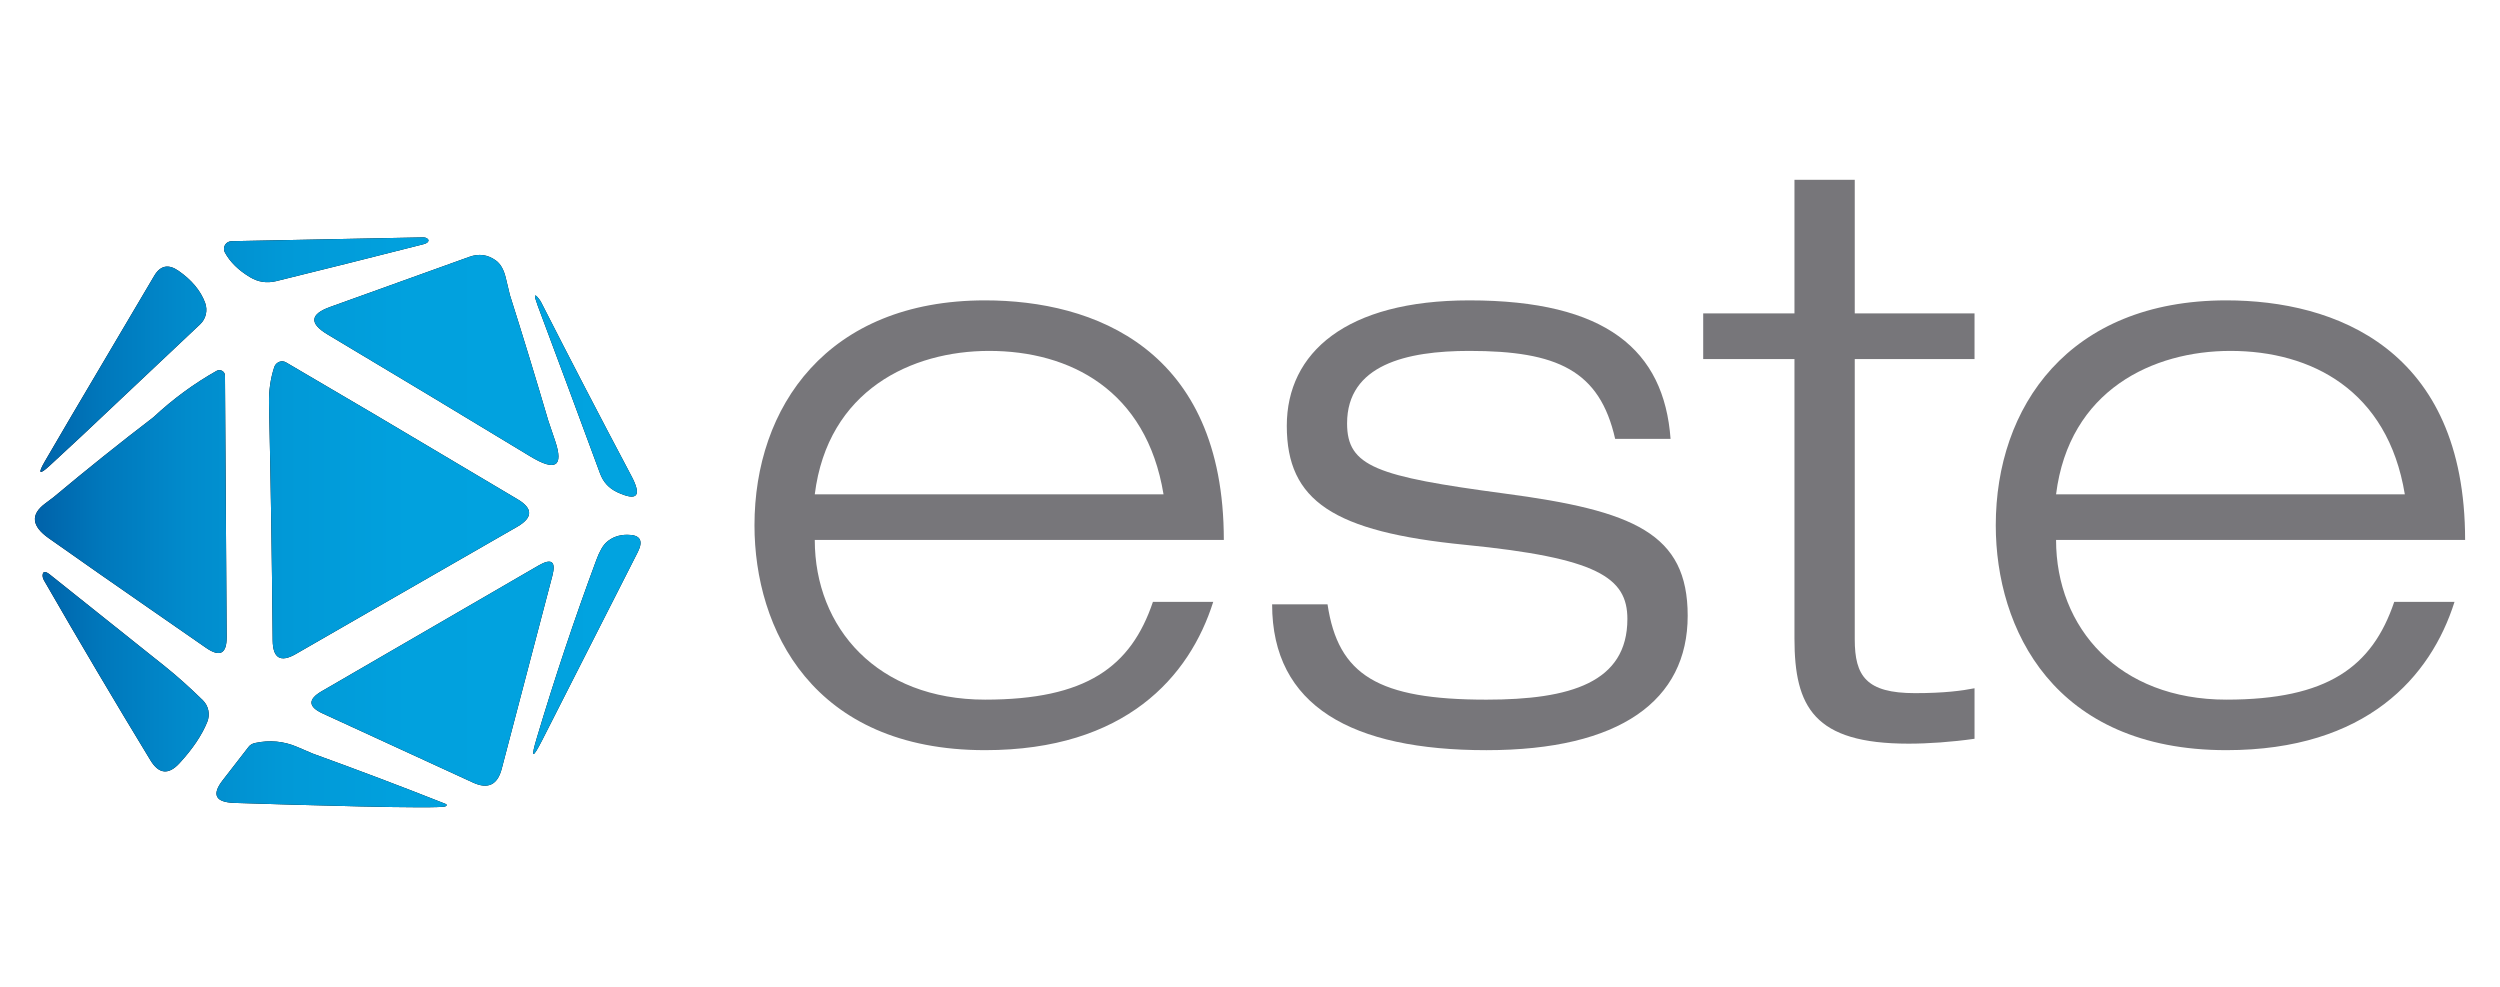 <?xml version="1.0" encoding="UTF-8"?>
<!-- Generator: Adobe Illustrator 27.7.0, SVG Export Plug-In . SVG Version: 6.00 Build 0)  -->
<svg xmlns="http://www.w3.org/2000/svg" xmlns:xlink="http://www.w3.org/1999/xlink" version="1.1" id="Layer_1" x="0px" y="0px" viewBox="0 0 2507.53 990.06" style="enable-background:new 0 0 2507.53 990.06;" xml:space="preserve">
<style type="text/css">
	.st0{fill:url(#SVGID_1_);}
	.st1{fill:#77767A;}
</style>
<g>
	<g>
		<path d="M250.69,277.95c-11.58-6.96-19.95-15.2-25.11-24.71c-2.02-3.71-0.62-8.36,3.14-10.39c1.07-0.58,2.26-0.9,3.48-0.93    l192.19-3.83c2.72-0.08,5.12,1.21,5.36,2.88c0.03,0.21,0.02,0.42-0.02,0.63c-0.32,1.49-2.07,2.63-5.26,3.43    c-50.91,12.97-100.12,25.3-147.63,36.99C267.53,284.25,258.82,282.89,250.69,277.95z M471.01,257.54l-139.58,50.22    c-20.57,7.33-21.5,16.58-2.79,27.74c67.97,40.55,135.72,81.31,203.27,122.28c25.24,15.3,33.56,10.18,24.95-15.38    c-4.52-13.29-6.83-20.11-6.93-20.49c-12.38-42.14-25.22-84.15-38.5-126.03c-0.16-0.37-1.57-6.22-4.22-17.54    c-1.97-8.13-5.31-13.87-10.04-17.22C489.08,255.39,480.36,254.19,471.01,257.54z M633.15,477.15    c-30.56-57.66-60.63-115.56-90.23-173.69c-0.64-1.22-1.3-2.29-1.99-3.19c-5.15-6.8-5.69-4.7-1.59,6.3    C559.78,361.2,580.64,417.34,601.9,475c3.19,8.61,8.95,14.85,17.3,18.73C639.34,503.03,643.99,497.5,633.15,477.15z M205.73,303.7    c-4.57-12.22-13.5-22.93-26.78-32.12c-10.04-6.96-18.12-5.29-24.23,5.02L71.89,416.81l-26.86,45.91    c-7.39,12.7-5.66,14.03,5.18,3.99l31.96-29.65l118.61-111.84C206.58,319.75,208.53,311.28,205.73,303.7z M519.08,500.75    l-141.97-84.26l-90.23-53.01c-0.49-0.29-1.01-0.53-1.56-0.7c-4.19-1.35-8.78,1.11-10.24,5.49c-3.77,11.43-5.53,23.62-5.26,36.59    c1.75,78.38,2.98,157.49,3.67,237.3c0.16,18.07,7.92,22.66,23.28,13.79l72.7-41.85l149.3-85.77    C534.59,519.19,534.7,509.99,519.08,500.75z M225.66,376.79c0-0.96-0.26-1.91-0.74-2.74c-1.54-2.67-5-3.58-7.71-2.04    c-22.64,12.75-43.74,28.24-63.29,46.47c-33.9,25.93-67.22,52.61-99.96,80.03c-0.32,0.27-3.24,2.47-8.77,6.62    c-14.72,11-13.5,22.56,3.67,34.67c33.59,23.7,67.28,47.24,101.08,70.63l56.68,39.3c13.92,9.67,20.83,6.06,20.73-10.84    L225.66,376.79z M598.15,561.65c-21.79,58.67-41.66,118.05-59.62,178.16c-6.43,21.31-4.6,22.03,5.5,2.15l95.65-188.2    c5.9-11.58,2.42-17.38-10.44-17.38c-8.29,0-15.23,2.47-20.8,7.41C604.77,547.03,601.34,552.98,598.15,561.65z M474.6,785    c14.88,6.8,24.42,2.18,28.62-13.87l50.78-193.54c3.83-14.45-0.74-17.94-13.71-10.44L322.67,693.33    c-13.98,8.13-13.68,15.54,0.88,22.24L474.6,785z M50.05,576.31c-4.62-3.67-7.07-3.43-7.33,0.72c-0.05,1.54,0.43,3.24,1.43,5.1    c35.34,61.38,70.92,121.51,106.73,180.39c8.45,13.92,18.17,14.91,29.17,2.95c13.13-14.24,22.4-28.03,27.82-41.37    c3.08-7.47,1.32-16.07-4.46-21.76c-13.6-13.29-26.31-24.63-38.1-34.04C126.89,637.69,88.47,607.03,50.05,576.31z M313.98,755.98    c-0.48-0.16-5.77-2.42-15.86-6.78c-13.44-5.79-27.5-7.12-42.17-3.99c-2.82,0.56-5.19,1.96-6.62,3.91l-26.07,33.64    c-11.11,14.4-7.17,21.92,11.8,22.56c60.74,1.97,206.85,6.35,211.8,3.43c1.7-0.96,1.62-1.81-0.24-2.55    C401.71,788.45,357.5,771.71,313.98,755.98z"></path>
		<linearGradient id="SVGID_1_" gradientUnits="userSpaceOnUse" x1="34.993" y1="523.91" x2="642.464" y2="523.91">
			<stop offset="0" style="stop-color:#0062A9"></stop>
			<stop offset="0.113" style="stop-color:#0078BC"></stop>
			<stop offset="0.252" style="stop-color:#018BCC"></stop>
			<stop offset="0.414" style="stop-color:#0199D7"></stop>
			<stop offset="0.618" style="stop-color:#01A1DE"></stop>
			<stop offset="1" style="stop-color:#01A3E0"></stop>
		</linearGradient>
		<path class="st0" d="M250.69,277.95c-11.58-6.96-19.95-15.2-25.11-24.71c-2.02-3.71-0.62-8.36,3.14-10.39    c1.07-0.58,2.26-0.9,3.48-0.93l192.19-3.83c2.72-0.08,5.12,1.21,5.36,2.88c0.03,0.21,0.02,0.42-0.02,0.63    c-0.32,1.49-2.07,2.63-5.26,3.43c-50.91,12.97-100.12,25.3-147.63,36.99C267.53,284.25,258.82,282.89,250.69,277.95z     M471.01,257.54l-139.58,50.22c-20.57,7.33-21.5,16.58-2.79,27.74c67.97,40.55,135.72,81.31,203.27,122.28    c25.24,15.3,33.56,10.18,24.95-15.38c-4.52-13.29-6.83-20.11-6.93-20.49c-12.38-42.14-25.22-84.15-38.5-126.03    c-0.16-0.37-1.57-6.22-4.22-17.54c-1.97-8.13-5.31-13.87-10.04-17.22C489.08,255.39,480.36,254.19,471.01,257.54z M633.15,477.15    c-30.56-57.66-60.63-115.56-90.23-173.69c-0.64-1.22-1.3-2.29-1.99-3.19c-5.15-6.8-5.69-4.7-1.59,6.3    C559.78,361.2,580.64,417.34,601.9,475c3.19,8.61,8.95,14.85,17.3,18.73C639.34,503.03,643.99,497.5,633.15,477.15z M205.73,303.7    c-4.57-12.22-13.5-22.93-26.78-32.12c-10.04-6.96-18.12-5.29-24.23,5.02L71.89,416.81l-26.86,45.91    c-7.39,12.7-5.66,14.03,5.18,3.99l31.96-29.65l118.61-111.84C206.58,319.75,208.53,311.28,205.73,303.7z M519.08,500.75    l-141.97-84.26l-90.23-53.01c-0.49-0.29-1.01-0.53-1.56-0.7c-4.19-1.35-8.78,1.11-10.24,5.49c-3.77,11.43-5.53,23.62-5.26,36.59    c1.75,78.38,2.98,157.49,3.67,237.3c0.16,18.07,7.92,22.66,23.28,13.79l72.7-41.85l149.3-85.77    C534.59,519.19,534.7,509.99,519.08,500.75z M225.66,376.79c0-0.96-0.26-1.91-0.74-2.74c-1.54-2.67-5-3.58-7.71-2.04    c-22.64,12.75-43.74,28.24-63.29,46.47c-33.9,25.93-67.22,52.61-99.96,80.03c-0.32,0.27-3.24,2.47-8.77,6.62    c-14.72,11-13.5,22.56,3.67,34.67c33.59,23.7,67.28,47.24,101.08,70.63l56.68,39.3c13.92,9.67,20.83,6.06,20.73-10.84    L225.66,376.79z M598.15,561.65c-21.79,58.67-41.66,118.05-59.62,178.16c-6.43,21.31-4.6,22.03,5.5,2.15l95.65-188.2    c5.9-11.58,2.42-17.38-10.44-17.38c-8.29,0-15.23,2.47-20.8,7.41C604.77,547.03,601.34,552.98,598.15,561.65z M474.6,785    c14.88,6.8,24.42,2.18,28.62-13.87l50.78-193.54c3.83-14.45-0.74-17.94-13.71-10.44L322.67,693.33    c-13.98,8.13-13.68,15.54,0.88,22.24L474.6,785z M50.05,576.31c-4.62-3.67-7.07-3.43-7.33,0.72c-0.05,1.54,0.43,3.24,1.43,5.1    c35.34,61.38,70.92,121.51,106.73,180.39c8.45,13.92,18.17,14.91,29.17,2.95c13.13-14.24,22.4-28.03,27.82-41.37    c3.08-7.47,1.32-16.07-4.46-21.76c-13.6-13.29-26.31-24.63-38.1-34.04C126.89,637.69,88.47,607.03,50.05,576.31z M313.98,755.98    c-0.48-0.16-5.77-2.42-15.86-6.78c-13.44-5.79-27.5-7.12-42.17-3.99c-2.82,0.56-5.19,1.96-6.62,3.91l-26.07,33.64    c-11.11,14.4-7.17,21.92,11.8,22.56c60.74,1.97,206.85,6.35,211.8,3.43c1.7-0.96,1.62-1.81-0.24-2.55    C401.71,788.45,357.5,771.71,313.98,755.98z"></path>
	</g>
	<g>
		<path class="st1" d="M1216.88,603.68c-23.7,75.19-88.27,148.74-228.84,148.74c-173.26,0-231.29-121.77-231.29-225.57    c0-118.51,72.74-225.57,231.29-225.57c108.7,0,239.47,48.22,239.47,240.28H817.23c0,88.27,62.93,160.19,170.81,160.19    c101.34,0,146.29-32.69,168.36-98.08H1216.88z M1167.03,495.8c-17.16-104.61-93.99-143.84-174.9-143.84    c-77.64,0-161.82,39.23-174.9,143.84H1167.03z"></path>
		<path class="st1" d="M1620.03,440.23c-15.53-68.65-58.03-88.27-146.29-88.27c-62.93,0-122.6,13.89-122.6,72.74    c0,43.31,29.43,53.12,157.73,70.29c129.95,17.16,183.9,40.05,183.9,122.59c0,85-67.83,134.85-201.87,134.85    c-134.85,0-214.95-44.13-214.95-146.29h55.58c10.62,71.1,50.67,95.62,159.37,95.62c84.18,0,141.39-17.16,141.39-80.92    c0-41.68-30.24-61.29-162.64-74.37c-132.4-13.07-178.98-44.13-178.98-119.32c0-73.56,59.66-125.87,183.07-125.87    c137.3,0,195.33,49.86,201.86,138.94H1620.03z"></path>
		<path class="st1" d="M1799.87,180.33h60.47v134.04h120.14v45.77h-120.14v281.14c0,36.78,11.44,53.95,60.48,53.95    c29.42,0,47.4-2.46,59.66-4.9v50.67c-22.88,3.27-46.59,4.9-66.2,4.9c-94.8,0-114.41-36.78-114.41-105.43V360.13h-91.54v-45.77    h91.54V180.33z"></path>
		<path class="st1" d="M2461.91,603.68c-23.71,75.19-88.27,148.74-228.84,148.74c-173.26,0-231.29-121.77-231.29-225.57    c0-118.51,72.74-225.57,231.29-225.57c108.7,0,239.47,48.22,239.47,240.28h-410.28c0,88.27,62.94,160.19,170.82,160.19    c101.35,0,146.29-32.69,168.36-98.08H2461.91z M2412.06,495.8c-17.16-104.61-93.99-143.84-174.9-143.84    c-77.64,0-161.82,39.23-174.9,143.84H2412.06z"></path>
	</g>
</g>
</svg>
